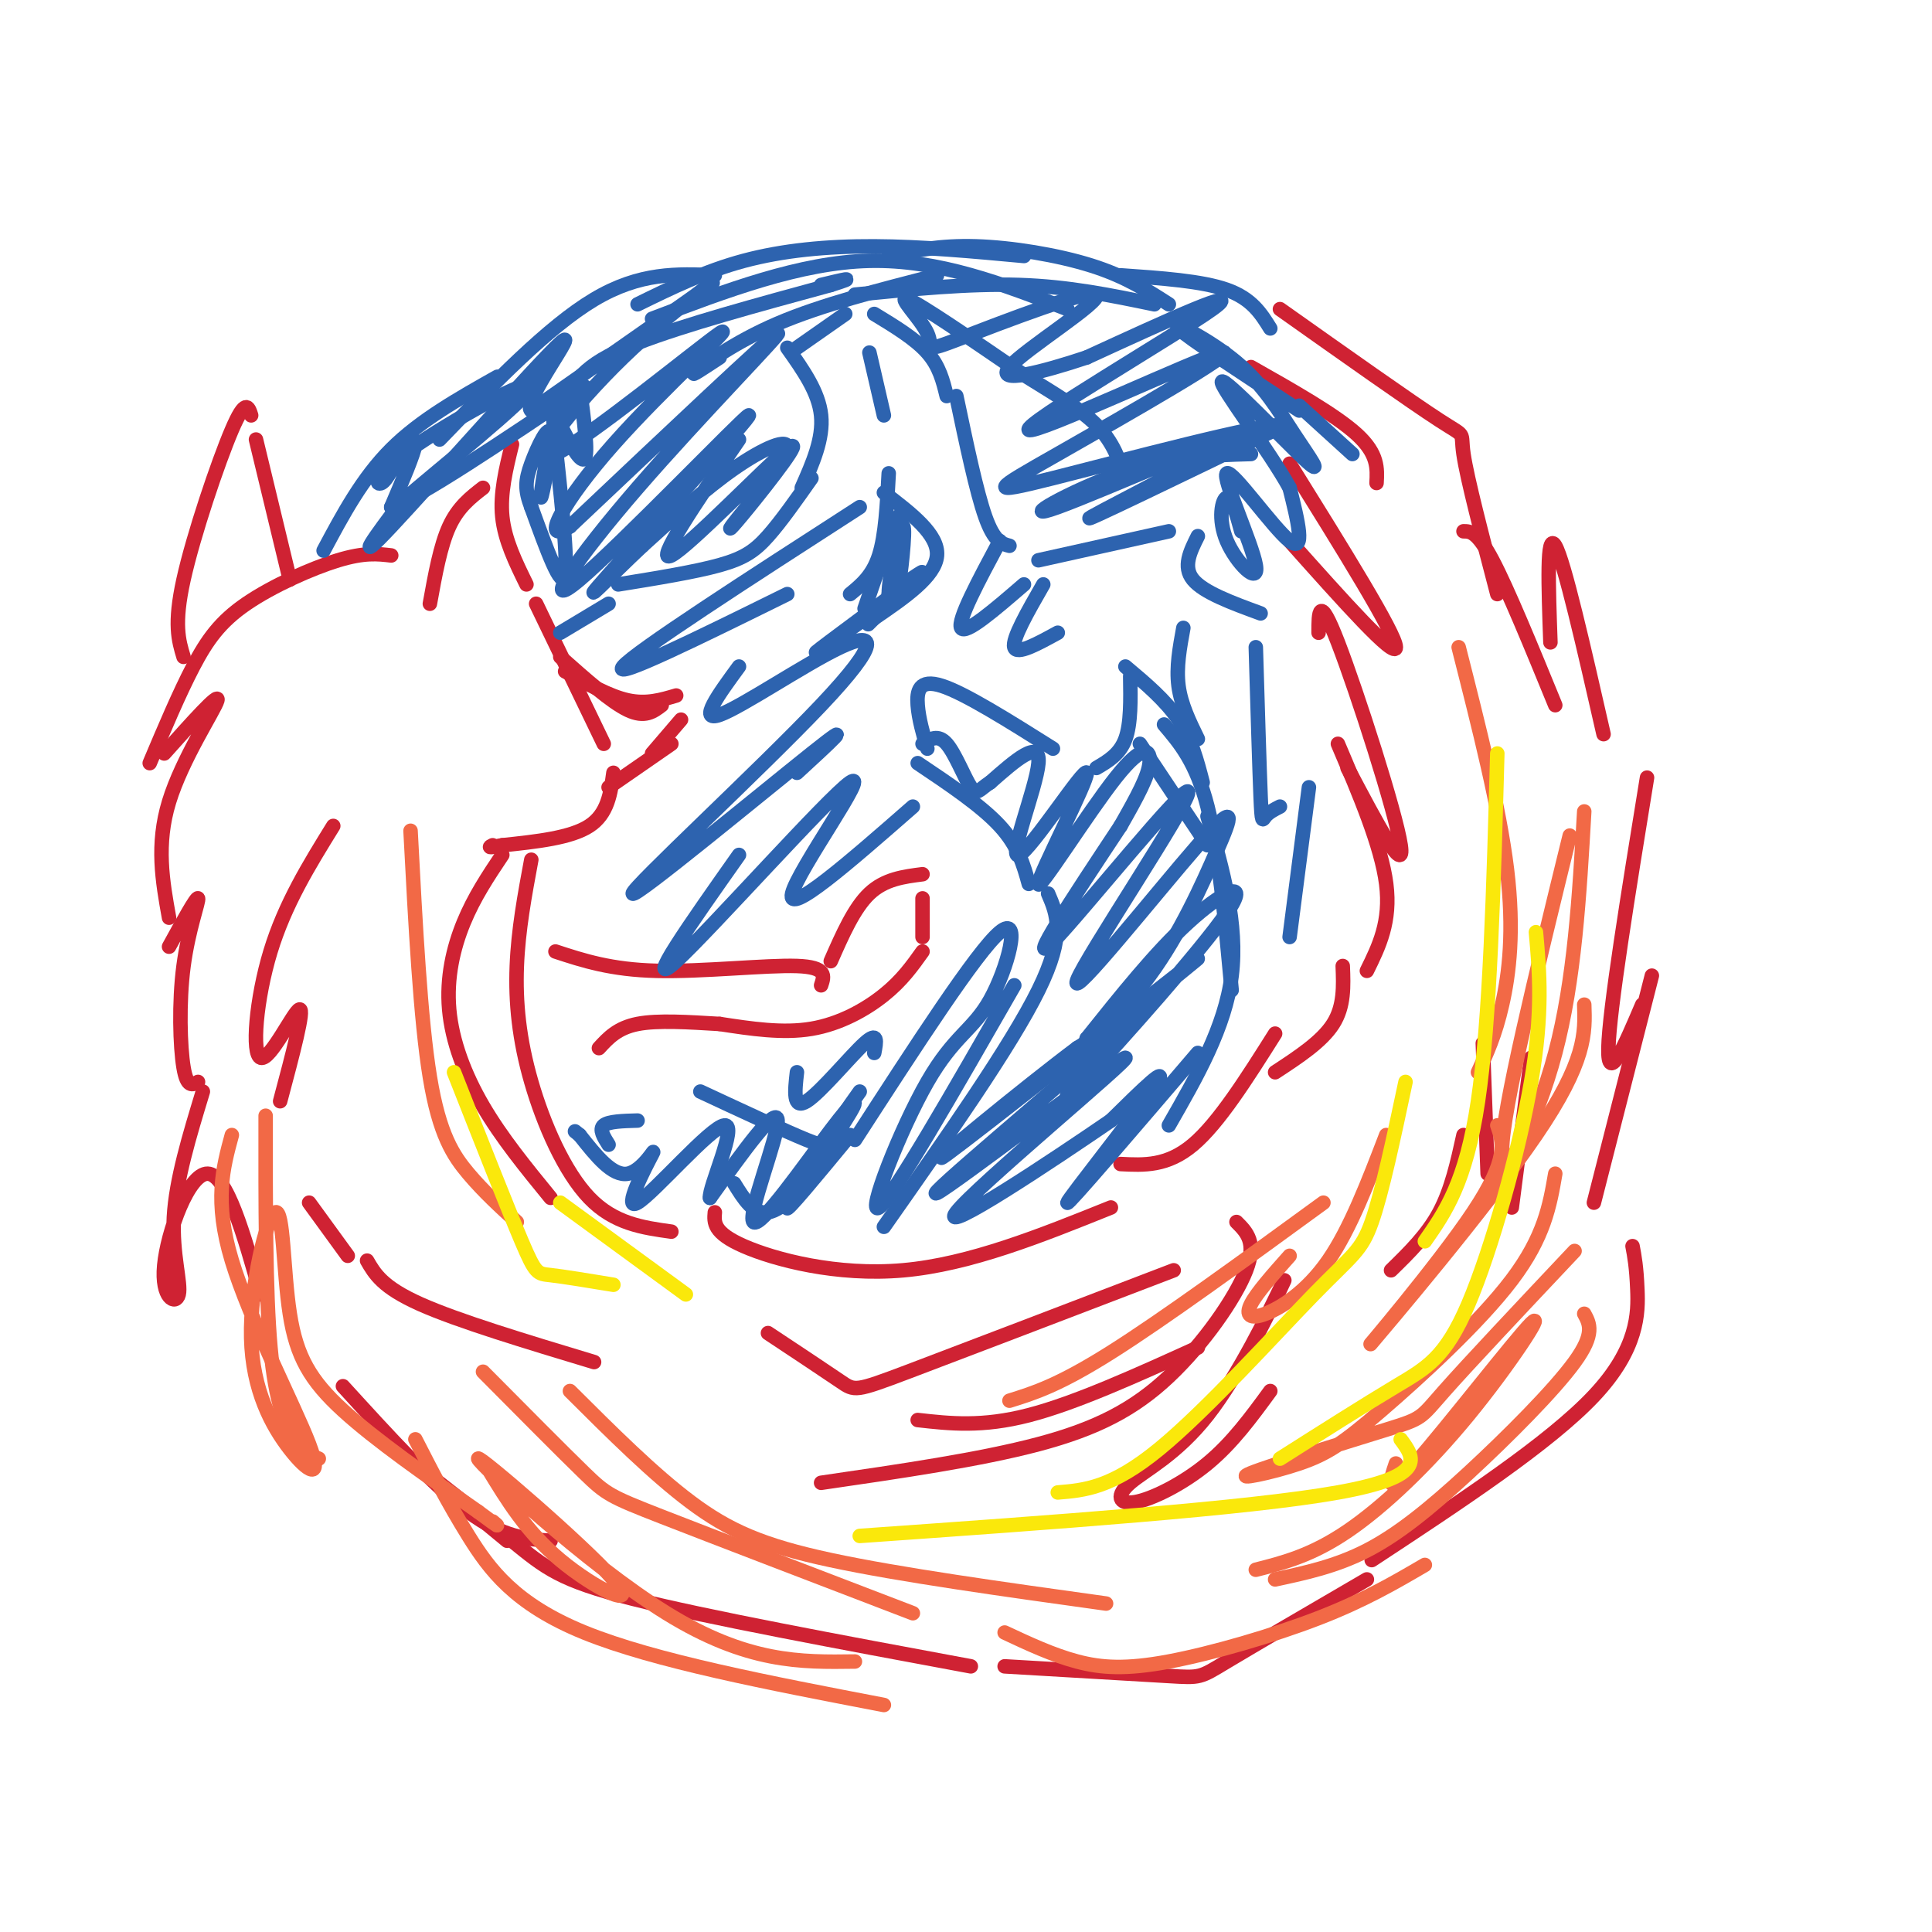 <svg viewBox='0 0 400 400' version='1.1' xmlns='http://www.w3.org/2000/svg' xmlns:xlink='http://www.w3.org/1999/xlink'><g fill='none' stroke='rgb(207,34,51)' stroke-width='3' stroke-linecap='round' stroke-linejoin='round'><path d='M89,125c1.083,-6.000 2.167,-12.000 4,-16c1.833,-4.000 4.417,-6.000 7,-8'/><path d='M106,92c-1.250,5.083 -2.500,10.167 -2,15c0.500,4.833 2.750,9.417 5,14'/><path d='M111,125c0.000,0.000 14.000,29.000 14,29'/><path d='M127,160c-0.583,4.250 -1.167,8.500 -5,11c-3.833,2.500 -10.917,3.250 -18,4'/><path d='M104,175c-3.333,0.667 -2.667,0.333 -2,0'/><path d='M81,115c-2.774,-0.327 -5.548,-0.655 -11,1c-5.452,1.655 -13.583,5.292 -19,9c-5.417,3.708 -8.119,7.488 -11,13c-2.881,5.512 -5.940,12.756 -9,20'/><path d='M34,156c5.756,-6.444 11.511,-12.889 11,-11c-0.511,1.889 -7.289,12.111 -10,21c-2.711,8.889 -1.356,16.444 0,24'/><path d='M35,196c2.857,-5.202 5.714,-10.405 6,-10c0.286,0.405 -2.000,6.417 -3,14c-1.000,7.583 -0.714,16.738 0,21c0.714,4.262 1.857,3.631 3,3'/><path d='M69,171c-5.006,8.089 -10.012,16.179 -13,26c-2.988,9.821 -3.958,21.375 -2,22c1.958,0.625 6.845,-9.679 8,-10c1.155,-0.321 -1.423,9.339 -4,19'/><path d='M42,226c-2.794,9.187 -5.589,18.373 -6,26c-0.411,7.627 1.560,13.694 1,16c-0.560,2.306 -3.651,0.852 -3,-6c0.651,-6.852 5.043,-19.100 9,-19c3.957,0.100 7.478,12.550 11,25'/><path d='M64,249c0.000,0.000 8.000,11.000 8,11'/><path d='M60,120c0.000,0.000 -7.000,-29.000 -7,-29'/><path d='M52,86c-0.578,-1.822 -1.156,-3.644 -4,3c-2.844,6.644 -7.956,21.756 -10,31c-2.044,9.244 -1.022,12.622 0,16'/><path d='M104,177c-2.917,4.363 -5.833,8.726 -8,14c-2.167,5.274 -3.583,11.458 -3,18c0.583,6.542 3.167,13.440 7,20c3.833,6.560 8.917,12.780 14,19'/><path d='M110,178c-1.351,7.256 -2.702,14.512 -3,22c-0.298,7.488 0.458,15.208 3,24c2.542,8.792 6.869,18.655 12,24c5.131,5.345 11.065,6.173 17,7'/><path d='M115,197c5.756,1.889 11.511,3.778 21,4c9.489,0.222 22.711,-1.222 29,-1c6.289,0.222 5.644,2.111 5,4'/><path d='M172,199c2.417,-5.500 4.833,-11.000 8,-14c3.167,-3.000 7.083,-3.500 11,-4'/><path d='M191,186c0.000,0.000 0.000,8.000 0,8'/><path d='M191,197c-2.133,3.000 -4.267,6.000 -8,9c-3.733,3.000 -9.067,6.000 -15,7c-5.933,1.000 -12.467,0.000 -19,-1'/><path d='M149,212c-6.378,-0.378 -12.822,-0.822 -17,0c-4.178,0.822 -6.089,2.911 -8,5'/><path d='M148,251c-0.178,2.111 -0.356,4.222 6,7c6.356,2.778 19.244,6.222 33,5c13.756,-1.222 28.378,-7.111 43,-13'/><path d='M232,241c4.833,0.250 9.667,0.500 15,-4c5.333,-4.500 11.167,-13.750 17,-23'/><path d='M264,222c4.833,-3.167 9.667,-6.333 12,-10c2.333,-3.667 2.167,-7.833 2,-12'/><path d='M283,201c2.500,-5.083 5.000,-10.167 4,-18c-1.000,-7.833 -5.500,-18.417 -10,-29'/><path d='M279,159c6.000,11.378 12.000,22.756 11,16c-1.000,-6.756 -9.000,-31.644 -13,-42c-4.000,-10.356 -4.000,-6.178 -4,-2'/><path d='M267,112c11.000,12.333 22.000,24.667 22,22c0.000,-2.667 -11.000,-20.333 -22,-38'/><path d='M259,76c8.833,5.000 17.667,10.000 22,14c4.333,4.000 4.167,7.000 4,10'/><path d='M265,64c13.533,9.578 27.067,19.156 33,23c5.933,3.844 4.267,1.956 5,7c0.733,5.044 3.867,17.022 7,29'/><path d='M303,110c1.417,0.000 2.833,0.000 6,6c3.167,6.000 8.083,18.000 13,30'/><path d='M321,133c-0.417,-11.583 -0.833,-23.167 1,-20c1.833,3.167 5.917,21.083 10,39'/><path d='M341,161c-3.917,24.083 -7.833,48.167 -8,56c-0.167,7.833 3.417,-0.583 7,-9'/><path d='M342,202c0.000,0.000 -12.000,47.000 -12,47'/><path d='M338,258c0.400,2.111 0.800,4.222 1,9c0.200,4.778 0.200,12.222 -9,22c-9.200,9.778 -27.600,21.889 -46,34'/><path d='M71,287c9.417,10.333 18.833,20.667 26,26c7.167,5.333 12.083,5.667 17,6'/><path d='M105,319c-9.429,-7.762 -18.857,-15.524 -18,-15c0.857,0.524 12.000,9.333 19,15c7.000,5.667 9.857,8.190 25,12c15.143,3.810 42.571,8.905 70,14'/><path d='M208,345c13.667,0.800 27.333,1.600 34,2c6.667,0.400 6.333,0.400 12,-3c5.667,-3.400 17.333,-10.200 29,-17'/><path d='M159,276c6.000,3.978 12.000,7.956 15,10c3.000,2.044 3.000,2.156 14,-2c11.000,-4.156 33.000,-12.578 55,-21'/><path d='M256,253c2.119,2.107 4.238,4.214 2,10c-2.238,5.786 -8.833,15.250 -16,22c-7.167,6.750 -14.905,10.786 -27,14c-12.095,3.214 -28.548,5.607 -45,8'/><path d='M76,261c1.583,2.750 3.167,5.500 11,9c7.833,3.500 21.917,7.750 36,12'/><path d='M190,294c6.667,0.750 13.333,1.500 23,-1c9.667,-2.500 22.333,-8.250 35,-14'/><path d='M263,271c2.077,-4.253 4.154,-8.507 2,-4c-2.154,4.507 -8.538,17.774 -15,26c-6.462,8.226 -13.000,11.411 -16,14c-3.000,2.589 -2.462,4.582 1,4c3.462,-0.582 9.846,-3.738 15,-8c5.154,-4.262 9.077,-9.631 13,-15'/><path d='M288,263c3.750,-3.667 7.500,-7.333 10,-12c2.500,-4.667 3.750,-10.333 5,-16'/><path d='M307,216c0.000,0.000 1.000,27.000 1,27'/><path d='M317,219c0.000,0.000 -4.000,31.000 -4,31'/><path d='M116,136c5.250,4.667 10.500,9.333 14,11c3.500,1.667 5.250,0.333 7,-1'/><path d='M117,139c4.583,2.583 9.167,5.167 13,6c3.833,0.833 6.917,-0.083 10,-1'/><path d='M141,149c0.000,0.000 -6.000,7.000 -6,7'/><path d='M139,154c0.000,0.000 -13.000,9.000 -13,9'/></g>
<g fill='none' stroke='rgb(45,99,175)' stroke-width='3' stroke-linecap='round' stroke-linejoin='round'><path d='M67,114c4.000,-7.500 8.000,-15.000 14,-21c6.000,-6.000 14.000,-10.500 22,-15'/><path d='M91,91c11.250,-11.667 22.500,-23.333 32,-29c9.500,-5.667 17.250,-5.333 25,-5'/><path d='M132,63c6.978,-3.422 13.956,-6.844 22,-9c8.044,-2.156 17.156,-3.044 27,-3c9.844,0.044 20.422,1.022 31,2'/><path d='M184,53c5.289,-1.111 10.578,-2.222 18,-2c7.422,0.222 16.978,1.778 24,4c7.022,2.222 11.511,5.111 16,8'/><path d='M232,57c8.417,0.583 16.833,1.167 22,3c5.167,1.833 7.083,4.917 9,8'/><path d='M163,72c3.250,4.583 6.500,9.167 7,14c0.500,4.833 -1.750,9.917 -4,15'/><path d='M168,99c-3.156,4.489 -6.311,8.978 -9,12c-2.689,3.022 -4.911,4.578 -10,6c-5.089,1.422 -13.044,2.711 -21,4'/><path d='M165,72c0.000,0.000 10.000,-7.000 10,-7'/><path d='M181,65c4.250,2.583 8.500,5.167 11,8c2.500,2.833 3.250,5.917 4,9'/><path d='M198,82c2.083,9.917 4.167,19.833 6,25c1.833,5.167 3.417,5.583 5,6'/><path d='M215,116c0.000,0.000 27.000,-6.000 27,-6'/><path d='M248,111c-1.583,3.167 -3.167,6.333 -1,9c2.167,2.667 8.083,4.833 14,7'/><path d='M126,125c0.000,0.000 -10.000,6.000 -10,6'/><path d='M183,254c13.167,-18.750 26.333,-37.500 32,-49c5.667,-11.500 3.833,-15.750 2,-20'/><path d='M213,183c-1.083,-3.917 -2.167,-7.833 -6,-12c-3.833,-4.167 -10.417,-8.583 -17,-13'/><path d='M192,155c-0.889,-3.067 -1.778,-6.133 -2,-9c-0.222,-2.867 0.222,-5.533 5,-4c4.778,1.533 13.889,7.267 23,13'/><path d='M227,159c2.417,-1.417 4.833,-2.833 6,-6c1.167,-3.167 1.083,-8.083 1,-13'/><path d='M233,138c4.167,3.500 8.333,7.000 11,11c2.667,4.000 3.833,8.500 5,13'/><path d='M250,169c3.167,11.167 6.333,22.333 5,33c-1.333,10.667 -7.167,20.833 -13,31'/><path d='M178,226c-2.467,3.467 -4.933,6.933 -6,9c-1.067,2.067 -0.733,2.733 -5,1c-4.267,-1.733 -13.133,-5.867 -22,-10'/><path d='M132,232c-3.000,0.083 -6.000,0.167 -7,1c-1.000,0.833 0.000,2.417 1,4'/><path d='M152,245c2.000,3.250 4.000,6.500 7,6c3.000,-0.500 7.000,-4.750 11,-9'/><path d='M184,98c-0.333,6.417 -0.667,12.833 -2,17c-1.333,4.167 -3.667,6.083 -6,8'/><path d='M183,102c5.667,4.333 11.333,8.667 11,13c-0.333,4.333 -6.667,8.667 -13,13'/><path d='M181,128c-2.167,2.167 -1.083,1.083 0,0'/><path d='M153,91c-8.836,12.952 -17.671,25.904 -14,24c3.671,-1.904 19.850,-18.664 24,-22c4.150,-3.336 -3.728,6.753 -8,12c-4.272,5.247 -4.939,5.654 -2,2c2.939,-3.654 9.484,-11.368 10,-14c0.516,-2.632 -4.995,-0.180 -11,4c-6.005,4.180 -12.502,10.090 -19,16'/><path d='M133,113c-6.863,6.427 -14.521,14.493 -7,6c7.521,-8.493 30.220,-33.547 29,-33c-1.220,0.547 -26.358,26.693 -35,34c-8.642,7.307 -0.788,-4.225 12,-19c12.788,-14.775 30.511,-32.793 29,-32c-1.511,0.793 -22.255,20.396 -43,40'/><path d='M118,109c-6.533,4.204 -1.367,-5.287 9,-17c10.367,-11.713 25.935,-25.650 22,-23c-3.935,2.650 -27.374,21.885 -34,25c-6.626,3.115 3.562,-9.892 14,-20c10.438,-10.108 21.125,-17.317 18,-15c-3.125,2.317 -20.063,14.158 -37,26'/><path d='M110,85c-2.262,-1.464 10.583,-18.125 6,-14c-4.583,4.125 -26.595,29.036 -35,38c-8.405,8.964 -3.202,1.982 2,-5'/><path d='M83,104c7.832,-6.864 26.411,-21.523 27,-24c0.589,-2.477 -16.812,7.229 -25,13c-8.188,5.771 -7.164,7.609 -6,7c1.164,-0.609 2.467,-3.664 4,-6c1.533,-2.336 3.295,-3.953 3,-2c-0.295,1.953 -2.648,7.477 -5,13'/><path d='M81,105c5.833,-2.000 22.917,-13.500 40,-25'/><path d='M120,80c0.931,7.016 1.863,14.032 1,15c-0.863,0.968 -3.520,-4.112 -5,-7c-1.480,-2.888 -1.783,-3.585 -1,4c0.783,7.585 2.652,23.453 2,27c-0.652,3.547 -3.826,-5.226 -7,-14'/><path d='M110,105c-1.366,-3.564 -1.282,-5.473 0,-9c1.282,-3.527 3.764,-8.672 4,-6c0.236,2.672 -1.772,13.159 -2,13c-0.228,-0.159 1.323,-10.966 4,-18c2.677,-7.034 6.479,-10.295 16,-14c9.521,-3.705 24.760,-7.852 40,-12'/><path d='M172,59c6.333,-2.000 2.167,-1.000 -2,0'/><path d='M149,74c-3.267,2.156 -6.533,4.311 -5,3c1.533,-1.311 7.867,-6.089 17,-10c9.133,-3.911 21.067,-6.956 33,-10'/><path d='M135,66c15.333,-5.833 30.667,-11.667 45,-12c14.333,-0.333 27.667,4.833 41,10'/><path d='M177,61c11.833,-1.167 23.667,-2.333 34,-2c10.333,0.333 19.167,2.167 28,4'/><path d='M259,94c-8.400,0.239 -16.801,0.478 -27,4c-10.199,3.522 -22.198,10.325 -13,7c9.198,-3.325 39.592,-16.780 40,-16c0.408,0.780 -29.169,15.794 -33,18c-3.831,2.206 18.085,-8.397 40,-19'/><path d='M266,88c-3.968,-0.586 -33.889,7.448 -48,11c-14.111,3.552 -12.414,2.623 1,-5c13.414,-7.623 38.544,-21.940 34,-21c-4.544,0.940 -38.762,17.138 -40,16c-1.238,-1.138 30.503,-19.611 38,-25c7.497,-5.389 -9.252,2.305 -26,10'/><path d='M225,74c-9.173,3.050 -19.106,5.674 -16,2c3.106,-3.674 19.252,-13.645 18,-15c-1.252,-1.355 -19.903,5.905 -28,9c-8.097,3.095 -5.642,2.026 -7,-1c-1.358,-3.026 -6.531,-8.007 -4,-7c2.531,1.007 12.765,8.004 23,15'/><path d='M211,77c6.867,4.289 12.533,7.511 16,11c3.467,3.489 4.733,7.244 6,11'/><path d='M257,110c-1.009,-3.637 -2.019,-7.274 -3,-7c-0.981,0.274 -1.934,4.460 0,9c1.934,4.540 6.756,9.433 6,5c-0.756,-4.433 -7.088,-18.194 -6,-19c1.088,-0.806 9.597,11.341 13,14c3.403,2.659 1.702,-4.171 0,-11'/><path d='M267,101c-4.202,-7.684 -14.709,-21.393 -14,-22c0.709,-0.607 12.632,11.887 17,16c4.368,4.113 1.181,-0.155 -2,-5c-3.181,-4.845 -6.356,-10.266 -12,-15c-5.644,-4.734 -13.755,-8.781 -12,-7c1.755,1.781 13.378,9.391 25,17'/><path d='M269,84c0.000,0.000 11.000,10.000 11,10'/><path d='M192,119c-12.044,8.489 -24.089,16.978 -23,16c1.089,-0.978 15.311,-11.422 20,-15c4.689,-3.578 -0.156,-0.289 -5,3'/><path d='M184,123c-0.028,-3.657 2.401,-14.300 3,-14c0.599,0.300 -0.633,11.544 -1,12c-0.367,0.456 0.132,-9.877 0,-11c-0.132,-1.123 -0.895,6.965 -1,9c-0.105,2.035 0.447,-1.982 1,-6'/><path d='M186,113c0.467,-3.111 1.133,-7.889 0,-6c-1.133,1.889 -4.067,10.444 -7,19'/><path d='M248,218c-13.600,15.911 -27.200,31.822 -27,31c0.200,-0.822 14.200,-18.378 18,-24c3.800,-5.622 -2.600,0.689 -9,7'/><path d='M230,232c-11.552,7.916 -35.932,24.207 -32,19c3.932,-5.207 36.178,-31.911 35,-32c-1.178,-0.089 -35.779,26.438 -39,28c-3.221,1.562 24.937,-21.839 35,-31c10.063,-9.161 2.032,-4.080 -6,1'/><path d='M223,217c-10.371,7.739 -33.299,26.587 -27,22c6.299,-4.587 41.825,-32.608 50,-39c8.175,-6.392 -11.002,8.846 -19,16c-7.998,7.154 -4.817,6.224 -5,8c-0.183,1.776 -3.729,6.260 3,-1c6.729,-7.260 23.735,-26.262 29,-34c5.265,-7.738 -1.210,-4.211 -8,2c-6.790,6.211 -13.895,15.105 -21,24'/><path d='M225,215c-1.074,2.152 6.742,-4.470 13,-13c6.258,-8.530 10.959,-18.970 14,-26c3.041,-7.030 4.423,-10.649 -4,-1c-8.423,9.649 -26.649,32.566 -25,28c1.649,-4.566 23.175,-36.614 23,-39c-0.175,-2.386 -22.050,24.890 -28,31c-5.950,6.110 4.025,-8.945 14,-24'/><path d='M232,171c3.628,-6.355 5.697,-10.244 6,-13c0.303,-2.756 -1.160,-4.379 -7,3c-5.840,7.379 -16.057,23.759 -16,22c0.057,-1.759 10.386,-21.657 10,-23c-0.386,-1.343 -11.489,15.869 -14,17c-2.511,1.131 3.568,-13.820 4,-19c0.432,-5.180 -4.784,-0.590 -10,4'/><path d='M205,162c-2.214,1.381 -2.750,2.833 -4,1c-1.250,-1.833 -3.214,-6.952 -5,-9c-1.786,-2.048 -3.393,-1.024 -5,0'/><path d='M236,154c0.000,0.000 14.000,21.000 14,21'/><path d='M241,150c3.333,3.917 6.667,7.833 9,17c2.333,9.167 3.667,23.583 5,38'/><path d='M176,235c-6.798,8.233 -13.596,16.466 -13,15c0.596,-1.466 8.585,-12.630 12,-18c3.415,-5.370 2.256,-4.944 -3,2c-5.256,6.944 -14.607,20.408 -16,19c-1.393,-1.408 5.174,-17.688 5,-21c-0.174,-3.312 -7.087,6.344 -14,16'/><path d='M147,248c-0.332,-2.079 5.836,-15.278 3,-15c-2.836,0.278 -14.678,14.033 -18,16c-3.322,1.967 1.875,-7.855 3,-10c1.125,-2.145 -1.821,3.387 -5,4c-3.179,0.613 -6.589,-3.694 -10,-8'/><path d='M120,235c-1.667,-1.333 -0.833,-0.667 0,0'/></g>
<g fill='none' stroke='rgb(242,105,70)' stroke-width='3' stroke-linecap='round' stroke-linejoin='round'><path d='M85,172c1.022,19.533 2.044,39.067 4,51c1.956,11.933 4.844,16.267 8,20c3.156,3.733 6.578,6.867 10,10'/><path d='M55,231c-0.022,18.244 -0.044,36.489 1,48c1.044,11.511 3.156,16.289 5,19c1.844,2.711 3.422,3.356 5,4'/><path d='M48,235c-1.858,6.836 -3.717,13.673 0,26c3.717,12.327 13.008,30.146 16,38c2.992,7.854 -0.317,5.745 -4,1c-3.683,-4.745 -7.741,-12.125 -8,-23c-0.259,-10.875 3.281,-25.245 5,-26c1.719,-0.755 1.617,12.104 3,21c1.383,8.896 4.252,13.827 11,20c6.748,6.173 17.374,13.586 28,21'/><path d='M99,313c5.167,3.833 4.083,2.917 3,2'/><path d='M101,304c3.997,6.581 7.994,13.161 15,19c7.006,5.839 17.022,10.936 11,4c-6.022,-6.936 -28.083,-25.906 -28,-25c0.083,0.906 22.309,21.687 39,32c16.691,10.313 27.845,10.156 39,10'/><path d='M86,298c3.356,6.556 6.711,13.111 11,20c4.289,6.889 9.511,14.111 24,20c14.489,5.889 38.244,10.444 62,15'/><path d='M100,284c8.244,8.311 16.489,16.622 21,21c4.511,4.378 5.289,4.822 16,9c10.711,4.178 31.356,12.089 52,20'/><path d='M118,288c8.600,8.578 17.200,17.156 25,23c7.800,5.844 14.800,8.956 29,12c14.200,3.044 35.600,6.022 57,9'/><path d='M208,338c4.982,2.333 9.964,4.667 15,6c5.036,1.333 10.125,1.667 19,0c8.875,-1.667 21.536,-5.333 31,-9c9.464,-3.667 15.732,-7.333 22,-11'/><path d='M289,303c-1.252,3.681 -2.504,7.362 4,0c6.504,-7.362 20.764,-25.767 24,-29c3.236,-3.233 -4.552,8.707 -13,19c-8.448,10.293 -17.557,18.941 -25,24c-7.443,5.059 -13.222,6.530 -19,8'/><path d='M264,327c6.298,-1.351 12.595,-2.702 19,-6c6.405,-3.298 12.917,-8.542 21,-16c8.083,-7.458 17.738,-17.131 22,-23c4.262,-5.869 3.131,-7.935 2,-10'/><path d='M326,259c-10.961,11.629 -21.922,23.258 -27,29c-5.078,5.742 -4.273,5.595 -12,8c-7.727,2.405 -23.985,7.360 -28,9c-4.015,1.640 4.212,-0.035 10,-2c5.788,-1.965 9.135,-4.221 17,-11c7.865,-6.779 20.247,-18.080 27,-27c6.753,-8.920 7.876,-15.460 9,-22'/><path d='M310,233c1.214,3.435 2.429,6.869 -5,18c-7.429,11.131 -23.500,29.958 -21,27c2.500,-2.958 23.571,-27.702 34,-43c10.429,-15.298 10.214,-21.149 10,-27'/><path d='M325,173c-7.000,28.556 -14.000,57.111 -14,65c0.000,7.889 7.000,-4.889 11,-20c4.000,-15.111 5.000,-32.556 6,-50'/><path d='M302,134c4.222,16.622 8.444,33.244 10,46c1.556,12.756 0.444,21.644 -1,28c-1.444,6.356 -3.222,10.178 -5,14'/><path d='M287,235c-3.738,9.744 -7.476,19.488 -12,26c-4.524,6.512 -9.833,9.792 -13,11c-3.167,1.208 -4.190,0.345 -3,-2c1.190,-2.345 4.595,-6.173 8,-10'/><path d='M274,249c-16.583,12.083 -33.167,24.167 -44,31c-10.833,6.833 -15.917,8.417 -21,10'/></g>
<g fill='none' stroke='rgb(45,99,175)' stroke-width='3' stroke-linecap='round' stroke-linejoin='round'><path d='M210,204c-12.636,22.051 -25.273,44.102 -28,46c-2.727,1.898 4.455,-16.357 10,-26c5.545,-9.643 9.455,-10.673 13,-17c3.545,-6.327 6.727,-17.951 2,-14c-4.727,3.951 -17.364,23.475 -30,43'/><path d='M181,218c0.444,-2.311 0.889,-4.622 -2,-2c-2.889,2.622 -9.111,10.178 -12,12c-2.889,1.822 -2.444,-2.089 -2,-6'/><path d='M189,167c-13.071,11.440 -26.143,22.881 -25,18c1.143,-4.881 16.500,-26.083 12,-23c-4.500,3.083 -28.857,30.452 -36,37c-7.143,6.548 2.929,-7.726 13,-22'/><path d='M165,160c6.554,-6.026 13.108,-12.053 3,-4c-10.108,8.053 -36.877,30.185 -37,29c-0.123,-1.185 26.400,-25.689 39,-39c12.600,-13.311 11.277,-15.430 4,-12c-7.277,3.430 -20.508,12.409 -25,14c-4.492,1.591 -0.246,-4.204 4,-10'/><path d='M163,123c-18.250,9.000 -36.500,18.000 -34,15c2.500,-3.000 25.750,-18.000 49,-33'/><path d='M180,73c0.000,0.000 3.000,13.000 3,13'/><path d='M207,112c-4.417,8.250 -8.833,16.500 -8,18c0.833,1.500 6.917,-3.750 13,-9'/><path d='M216,121c-3.250,5.667 -6.500,11.333 -6,13c0.500,1.667 4.750,-0.667 9,-3'/><path d='M245,130c-0.750,4.083 -1.500,8.167 -1,12c0.500,3.833 2.250,7.417 4,11'/><path d='M260,134c0.378,12.600 0.756,25.200 1,31c0.244,5.800 0.356,4.800 1,4c0.644,-0.800 1.822,-1.400 3,-2'/><path d='M271,163c0.000,0.000 -4.000,31.000 -4,31'/></g>
<g fill='none' stroke='rgb(250,232,11)' stroke-width='3' stroke-linecap='round' stroke-linejoin='round'><path d='M178,318c40.167,-2.833 80.333,-5.667 99,-9c18.667,-3.333 15.833,-7.167 13,-11'/><path d='M219,309c5.571,-0.458 11.143,-0.917 21,-9c9.857,-8.083 24.000,-23.792 32,-32c8.000,-8.208 9.857,-8.917 12,-15c2.143,-6.083 4.571,-17.542 7,-29'/><path d='M310,156c-0.750,27.583 -1.500,55.167 -4,72c-2.500,16.833 -6.750,22.917 -11,29'/><path d='M318,193c0.744,8.315 1.488,16.631 -1,31c-2.488,14.369 -8.208,34.792 -13,46c-4.792,11.208 -8.655,13.202 -15,17c-6.345,3.798 -15.173,9.399 -24,15'/><path d='M94,222c5.533,14.044 11.067,28.089 14,35c2.933,6.911 3.267,6.689 6,7c2.733,0.311 7.867,1.156 13,2'/><path d='M116,249c0.000,0.000 26.000,19.000 26,19'/></g>
</svg>